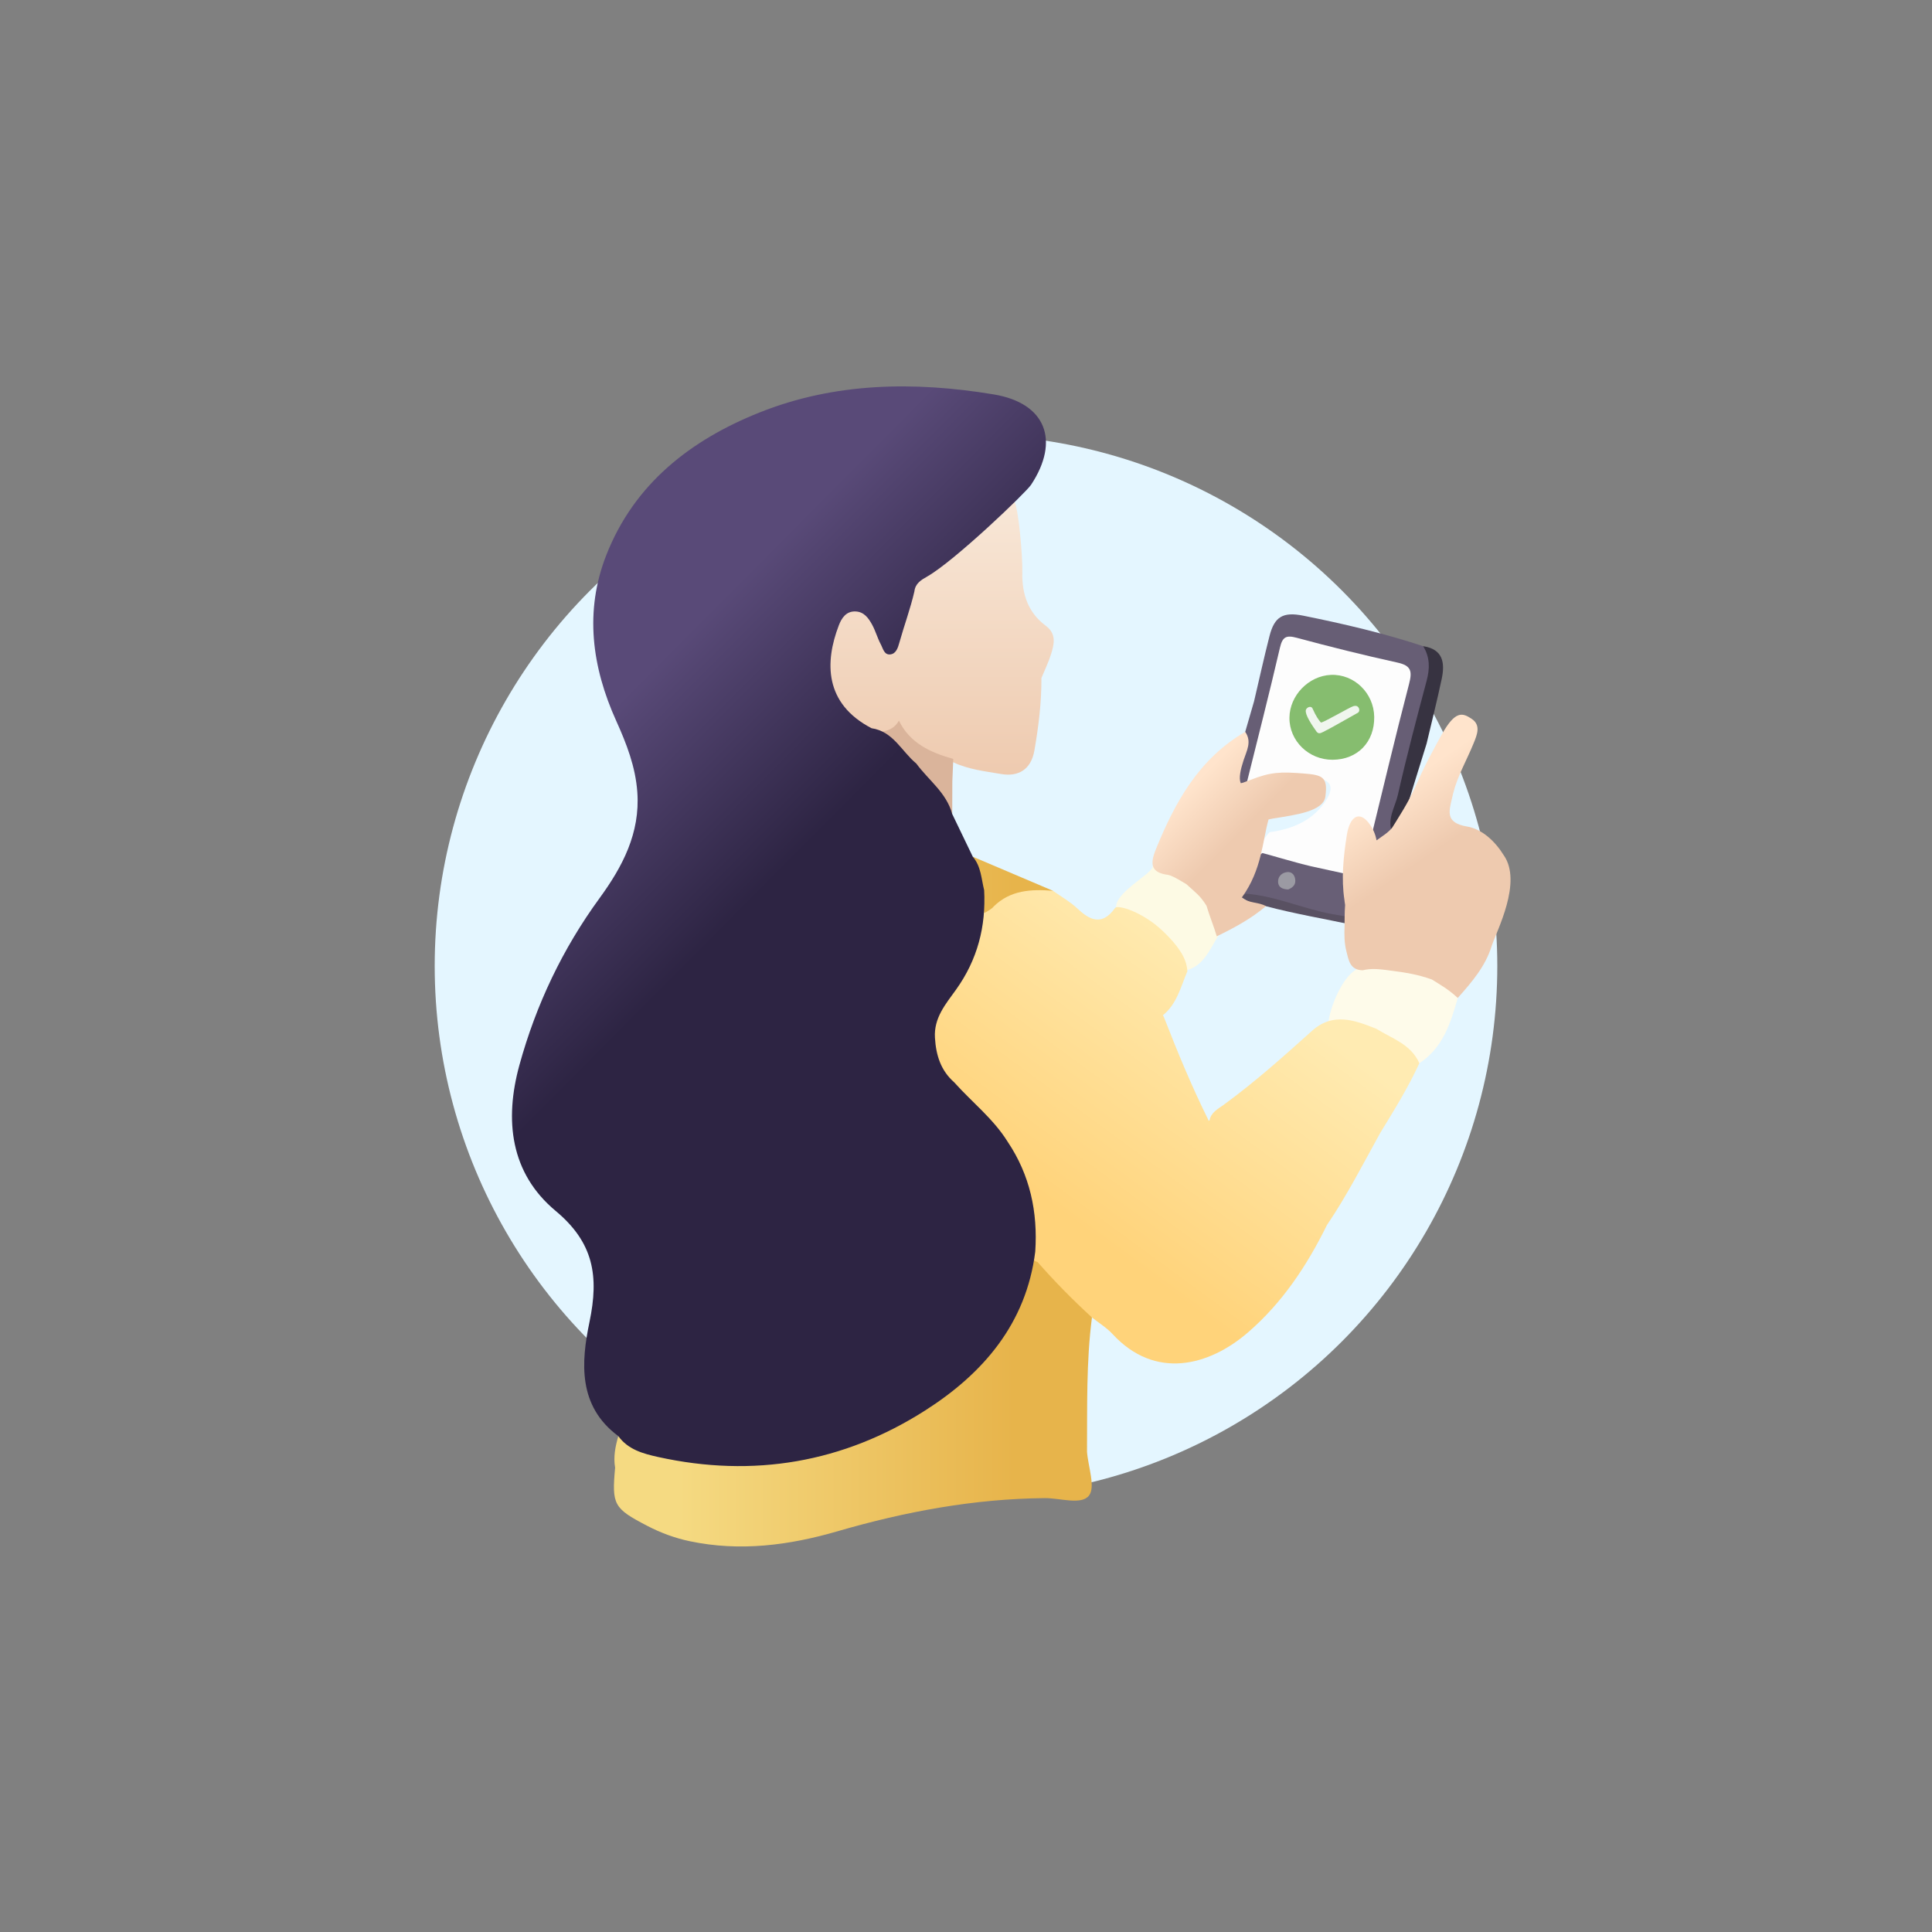 <?xml version="1.0" encoding="UTF-8"?>
<svg width="400px" height="400px" viewBox="0 0 400 400" version="1.1" xmlns="http://www.w3.org/2000/svg" xmlns:xlink="http://www.w3.org/1999/xlink">
    <rect x="0" y="0" width="400" height="400" fill="#808080" stroke="none"/>
    <!-- Generator: Sketch 64 (93537) - https://sketch.com -->
    <title>illustration-download</title>
    <desc>Created with Sketch.</desc>
    <defs>
        <linearGradient x1="13.721%" y1="80.426%" x2="83.135%" y2="80.426%" id="linearGradient-1">
            <stop stop-color="#F5DA82" offset="0%"></stop>
            <stop stop-color="#E7B44B" offset="100%"></stop>
        </linearGradient>
        <linearGradient x1="50%" y1="0%" x2="50%" y2="100%" id="linearGradient-2">
            <stop stop-color="#F8E7D7" offset="0%"></stop>
            <stop stop-color="#EECAAF" offset="100%"></stop>
        </linearGradient>
        <linearGradient x1="69.947%" y1="21.46%" x2="33.723%" y2="69.873%" id="linearGradient-3">
            <stop stop-color="#FFEBB2" offset="0%"></stop>
            <stop stop-color="#FFD37A" offset="100%"></stop>
        </linearGradient>
        <linearGradient x1="26.753%" y1="23.685%" x2="50%" y2="50%" id="linearGradient-4">
            <stop stop-color="#FFE4CC" offset="0%"></stop>
            <stop stop-color="#EECAAF" offset="100%"></stop>
        </linearGradient>
        <linearGradient x1="38.688%" y1="23.685%" x2="50%" y2="50%" id="linearGradient-5">
            <stop stop-color="#FFE4CC" offset="0%"></stop>
            <stop stop-color="#EECAAF" offset="100%"></stop>
        </linearGradient>
        <linearGradient x1="37.771%" y1="20.566%" x2="50%" y2="44.626%" id="linearGradient-6">
            <stop stop-color="#594A78" offset="0%"></stop>
            <stop stop-color="#2D2443" offset="100%"></stop>
        </linearGradient>
    </defs>
    <g id="illustration-download" stroke="none" stroke-width="1" fill="none" fill-rule="evenodd">
        <circle id="Oval" fill="#E4F6FF" cx="200" cy="200" r="110"></circle>
        <g id="Group-2">
            <rect id="Rectangle" x="0" y="0" width="400" height="400"></rect>
            <g id="Group" transform="translate(106, 80)">
                <path d="M163.856,47.475 C172.223,49.165 180.533,51.105 188.652,53.784 C190.489,55.2 191.353,56.978 190.751,59.324 C187.921,70.354 185.566,81.506 182.249,92.411 C180.452,93.199 179.42,95.187 177.345,95.539 C176.155,93.936 176.938,92.312 177.349,90.748 L177.392,90.581 C179.05,83.807 180.759,77.045 182.443,70.278 L184.117,63.508 C185.156,59.272 184.932,58.821 180.85,57.765 L180.642,57.712 C175.954,56.512 171.225,55.455 166.556,54.188 L164.809,53.702 C161.747,52.829 160.242,53.58 159.5,56.654 L159.453,56.853 C157.887,63.852 156.034,70.786 154.301,77.747 L154.125,78.455 C153.733,80.025 153.277,81.563 151.971,82.704 L150.32,83.372 C149.022,84.139 148.861,83.808 149.178,82.536 L149.21,82.41 C150.15,78.801 150.951,75.156 151.808,71.525 L153.641,65.192 C154.699,60.689 155.689,56.168 156.836,51.688 C157.858,47.689 159.61,46.617 163.856,47.475 Z" id="Path" fill="#675E75"></path>
                <path d="M179.059,133.741 C178.245,131.83 168.914,134.861 169.012,132 C169.11,129.139 172.347,120.178 176.634,120.178 C180.024,118.315 183.09,120.354 186.243,121.049 C187.605,121.349 188.87,122.089 190.179,122.629 C192.875,122.8 194.205,124.902 195.812,126.613 C194.337,131.812 192.749,136.943 187.859,140.131 C184.925,138.001 181.992,135.871 179.059,133.741 Z" id="Fill-3" fill="#FEFBEA"></path>
                <path d="M125.107,108.19 C124.454,104.923 132.534,100.928 132.613,99.49 C132.707,97.8 137.049,101.592 137.616,101.814 C141.137,102.209 142.416,105.372 144.581,107.448 C145.551,109.415 146.487,111.393 146.281,113.684 C144.414,116.581 143.228,120.142 139.238,120.998 C138.987,117.687 125.626,110.787 125.107,108.19 Z" id="Fill-5" fill="#FDFAE4"></path>
                <path d="M107.436,179.151 C107.91,179.713 108.383,180.275 108.857,180.837 C112.854,184.571 117.432,187.759 120.078,192.765 C118.875,202.01 119.115,211.308 119.055,220.594 C119.298,223.719 120.866,227.927 119.433,229.68 C117.826,231.646 113.47,230.141 110.315,230.169 C95.651,230.299 81.404,232.965 67.381,237.038 C57.34,239.955 47.211,241.273 36.828,239.097 C33.699,238.441 30.747,237.339 27.926,235.867 C21.053,232.281 20.654,231.539 21.353,223.867 C20.963,221.625 21.401,219.467 22.019,217.327 C48.809,229.458 84.756,219.348 101.525,195.055 C104.867,190.213 106.258,184.746 107.436,179.151 Z M95.414,97.377 C100.946,99.729 106.477,102.08 112.008,104.43 C108.029,105.661 103.533,105.273 100.106,108.23 C99.343,108.875 98.645,109.753 97.485,108.953 C96.981,107.436 97.808,105.766 96.958,104.286 C95.938,102.096 95.876,99.691 95.414,97.377 Z" id="Combined-Shape" fill="url(#linearGradient-1)"></path>
                <path d="M182.249,92.411 C181.099,89.585 182.836,87.123 183.412,84.579 C185.206,76.649 187.282,68.781 189.376,60.923 C190.054,58.38 190.057,56.047 188.651,53.784 C192.802,54.412 193.186,57.27 192.49,60.56 C191.54,65.05 190.412,69.501 189.359,73.971 C187.79,79.053 186.171,84.121 184.682,89.226 C184.261,90.67 183.981,92.047 182.249,92.411" id="Fill-9" fill="#373341"></path>
                <path d="M74.509,71.656 C74.784,71.73 75.057,71.793 75.327,71.844 C75.06,71.776 74.788,71.713 74.509,71.656 Z" id="Fill-13" fill="#E0B494"></path>
                <path d="M105.66,38.49 C105.735,35.212 104.899,25.158 103.926,23.579 C97.86,29.038 91.521,34.101 84.446,38.079 C83.216,38.77 82.167,39.47 82.547,41.181 C80.87,45.626 80.368,50.505 78.071,55.125 C76.864,51.907 76.162,48.9 74.323,46.49 C72.563,44.184 70.449,43.536 68.242,45.842 C61.179,53.225 64.942,68.924 74.508,72.116 C76.686,72.001 78.865,71.891 80.11,69.555 C82.408,74.465 86.682,76.448 91.365,77.825 C94.503,79.307 97.912,79.68 101.243,80.247 C104.838,80.858 107.468,79.363 108.164,75.359 C109.024,70.41 109.643,65.423 109.615,60.373 C110.287,58.74 111.072,57.144 111.602,55.461 C112.266,53.348 112.759,51.223 110.521,49.562 C106.892,46.868 105.556,43.05 105.66,38.49 Z" id="Fill-15" fill="url(#linearGradient-2)"></path>
                <path d="M74.509,71.656 C74.509,71.656 74.509,71.656 74.509,71.656 C74.509,71.656 74.509,71.656 74.509,71.656" id="Fill-17" fill="#E7C6AE"></path>
                <path d="M91.365,77.129 L91.365,77.129 C86.682,75.809 82.408,73.908 80.11,69.201 C78.865,71.441 76.686,71.545 74.509,71.656 C74.509,71.656 74.509,71.656 74.509,71.657 C74.788,71.713 75.061,71.776 75.327,71.845 C77.125,72.313 78.618,73.123 79.587,75.086 C80.293,76.517 81.817,77.545 82.974,78.753 C85.698,82.009 88.423,85.264 91.148,88.519 C91.156,86.279 91.163,84.038 91.171,81.798 C91.17,81.798 91.17,81.798 91.17,81.798 L91.17,81.798 L91.365,77.129 Z" id="Fill-19" fill="#DAB49B"></path>
                <path d="M146.13,162.648 C146.182,162.683 146.234,162.705 146.286,162.737 C146.027,163.651 145.814,164.567 145.629,165.484 C145.543,164.274 145.425,163.068 145.279,161.873 C145.246,161.599 145.233,161.31 145.23,161.014 C145.458,161.571 145.747,162.118 146.13,162.648" id="Fill-23" fill="#FCDB8B"></path>
                <path d="M145.247,178.503 C145.197,178.096 145.023,177.798 144.716,177.604 C144.719,177.602 144.722,177.598 144.726,177.595 C144.872,177.042 144.993,176.486 145.106,175.93 C145.206,176.931 145.34,177.934 145.525,178.94 C145.431,179.065 145.361,179.198 145.298,179.352 C145.214,179.074 145.282,178.786 145.247,178.503" id="Fill-25" fill="#FCDB8B"></path>
                <path d="M178.973,133.009 C174.462,131.203 169.957,129.538 165.628,133.431 C159.73,138.736 153.817,144.02 147.396,148.707 C146.207,149.576 144.694,150.309 144.434,151.969 C144.352,151.969 144.277,151.992 144.211,152.043 C144.195,151.979 144.184,151.915 144.163,151.85 C140.722,144.904 137.761,137.752 134.957,130.531 C134.893,130.421 134.826,130.315 134.763,130.206 C137.66,127.865 138.474,124.305 139.836,121.07 C139.684,119.159 139.023,116.891 134.837,112.847 C130.651,108.802 125.392,107.226 124.848,108.002 C122.02,112.03 119.292,110.185 117.054,108.088 C115.55,106.678 113.702,105.637 112.008,104.43 C107.515,104.073 103.168,104.26 99.692,107.716 C99.588,107.965 98.308,108.832 97.728,109.025 C97.535,107.436 98.241,105.699 96.958,104.286 C96.936,112.635 94.576,120.088 89.403,126.822 C84.459,133.258 85.364,139.586 91.293,145.149 C94.714,148.813 98.134,152.476 101.554,156.139 C105.768,163.233 108.016,170.831 107.436,179.151 C107.813,179.906 107.594,181.045 108.796,181.268 C112.344,185.308 116.107,189.138 120.078,192.765 C121.512,193.905 123.124,194.881 124.353,196.213 C133.159,205.748 144.295,202.821 152.33,195.905 C159.463,189.765 164.586,182.049 168.72,173.65 L168.72,173.649 C172.868,167.535 176.216,160.957 179.792,154.509 C182.666,149.821 185.559,145.142 187.859,140.131 C186.14,136.206 182.218,135.025 178.973,133.009 Z" id="Fill-27" fill="url(#linearGradient-3)"></path>
                <path d="M151.971,82.704 C154.329,73.189 156.771,63.696 158.985,54.148 C159.516,51.856 160.265,51.451 162.488,52.05 C169.391,53.912 176.337,55.644 183.32,57.178 C186.177,57.806 186.42,58.963 185.733,61.596 C182.794,72.872 180.117,84.217 177.345,95.538 C175.627,97.092 176.822,100.637 173.532,101.113 C171.87,102.395 170.221,101.313 168.577,101.064 C167.791,100.946 167.027,100.693 166.253,100.502 C157.672,98.378 157.673,98.378 152.643,105.171 C152.217,105.616 151.724,105.952 151.129,106.123 C150.698,106.163 150.349,106.011 150.082,105.672 C149.633,104.545 150.106,103.552 150.761,102.752 C153.348,99.587 154.049,95.337 156.833,92.298 C161.686,91.636 165.94,89.861 168.651,85.53 C170.302,82.892 169.447,81.304 166.336,81.124 C161.467,80.842 156.639,81.089 151.971,82.704" id="Fill-31" fill="#FDFDFD"></path>
                <path d="M155.382,96.617 C155.457,96.579 162.489,98.686 165.429,99.347 C168.125,99.953 170.829,100.525 173.53,101.112 C175.449,104.069 172.917,106.929 173.342,109.853 C173.136,110.021 172.895,110.296 172.688,110.262 C165.606,109.126 157.448,108.164 150.712,105.657 C152.427,100.362 153.984,97.349 155.382,96.617 Z" id="Fill-33" fill="#685F76"></path>
                <path d="M169.869,109.27 C171.024,109.48 172.185,109.659 173.342,109.853 C173.376,110.355 173.409,110.856 173.442,111.358 C169.188,110.44 161.785,109.141 156.101,107.616 C155.316,107.405 154.406,107.457 153.706,107.227 C152.59,106.859 151.512,106.043 150.712,105.657 C150.967,105.396 151.647,105.284 151.902,105.022 C158.113,105.5 163.805,108.168 169.869,109.27 Z" id="Fill-35" fill="#595162"></path>
                <path d="M152.773,81.521 C152.131,81.695 151.561,82.061 150.88,82.149 C150.448,81.113 150.825,79.384 151.469,77.398 C152.113,75.413 153.228,73.574 151.808,71.525 C142.247,77.061 137.289,86.038 133.3,95.859 C132.005,99.048 132.364,100.701 135.915,101.146 C137.031,101.398 139.237,102.863 139.626,103.057 C141.634,104.908 142.388,105.312 143.783,107.501 C144.392,109.554 145.311,111.795 145.92,113.848 C149.561,112.085 152.962,110.25 156.101,107.616 C154.561,106.695 152.541,107.094 151.136,105.807 C150.907,105.781 150.678,105.773 150.448,105.781 C150.447,105.781 151.136,105.781 151.136,105.781 C155.28,100.032 155.372,94.131 156.64,89.655 C156.943,89.591 157.243,89.527 157.548,89.469 C162.311,88.707 167.98,87.981 168.403,84.928 C168.978,80.773 167.734,80.437 163.751,80.131 C159.236,79.784 157.107,79.785 152.773,81.521 Z" id="Fill-37" fill="url(#linearGradient-4)"></path>
                <path d="M192.459,72.148 C195.327,66.994 196.815,67.586 198.688,68.825 C200.664,70.131 199.805,72.138 199.11,73.859 C197.704,77.339 195.775,80.604 194.852,84.285 L194.396,86.252 C193.891,88.493 193.758,90.366 197.479,91.074 L197.707,91.115 C200.856,91.651 203.522,94.147 205.343,97.08 C209.231,102.646 203.865,112.749 202.863,115.776 L202.828,115.886 C201.528,120.045 198.84,123.215 195.812,126.613 C193.815,124.767 192.309,123.96 190.447,122.789 C187.472,121.742 185.244,121.401 182.772,121.068 L180.903,120.817 C179.311,120.614 177.736,120.494 176.13,120.883 C173.472,120.852 173.215,118.751 172.742,116.891 C172.327,115.251 172.311,113.566 172.375,111.885 C172.372,111.24 172.38,110.594 172.393,109.95 C172.392,109.131 172.426,108.249 172.491,107.35 C172.44,107.011 172.376,106.678 172.351,106.328 C171.669,101.899 172.141,97.394 172.84,92.928 C173.457,88.988 175.391,87.878 177.345,90.333 C178.268,91.493 178.754,92.686 179.002,93.985 C180.232,93.082 181.384,92.426 182.246,91.35 L183.045,90.075 C185.223,86.582 186.341,84.607 188.116,80.498 L188.383,79.928 C189.355,77.879 190.713,75.285 192.459,72.148 Z" id="Path" fill="url(#linearGradient-5)"></path>
                <path d="M178.517,68.417 C178.596,73.63 175.07,77.271 169.913,77.302 C164.956,77.332 160.914,73.392 160.965,68.58 C161.014,63.975 164.946,59.921 169.554,59.728 C174.36,59.526 178.442,63.484 178.517,68.417" id="Fill-39" fill="#86BD6F"></path>
                <path d="M160.735,104.157 C159.508,104.115 158.667,103.7 158.616,102.636 C158.558,101.441 159.408,100.665 160.506,100.556 C161.568,100.449 162.14,101.297 162.18,102.297 C162.224,103.366 161.43,103.842 160.735,104.157" id="Fill-41" fill="#9B9AA3"></path>
                <path d="M166.616,71.528 C164.766,68.966 164.045,67.392 164.451,66.805 C164.814,66.281 165.518,66.173 165.738,66.673 C166.453,68.295 167.074,69.153 167.468,69.58 C167.68,69.811 173.446,66.418 174.194,66.206 C174.47,66.128 174.956,66.028 175.255,66.472 C175.555,66.915 175.423,67.41 175.119,67.577 C172.522,69.008 170.311,70.338 167.98,71.528 C167.628,71.716 167.355,71.81 167.161,71.81 C166.968,71.81 166.786,71.716 166.616,71.528 Z" id="Fill-43" fill="#F0F6EE"></path>
                <path d="M16.048,193.7 C18.024,184.225 16.945,177.293 9.03,170.696 C-0.33,162.893 -1.611,151.932 1.553,140.46 C4.999,127.972 10.471,116.457 18.122,105.967 C22.876,99.448 26.56,92.492 25.95,84.004 C25.574,78.754 23.727,73.994 21.588,69.264 C16.542,58.102 14.972,46.554 19.528,34.927 C25.317,20.15 36.997,11.112 51.175,5.431 C66.833,-0.843 83.316,-1.064 99.726,1.656 C110.558,3.452 113.495,11.231 107.478,20.361 C106.39,22.012 91.605,36.147 86.008,39.336 C84.714,40.073 83.502,40.785 83.317,42.44 C82.482,46.053 81.189,49.529 80.19,53.093 C79.904,54.111 79.532,55.328 78.369,55.484 C77.051,55.66 76.827,54.275 76.356,53.396 C75.671,52.115 75.294,50.688 74.603,49.406 C73.829,47.972 72.88,46.632 71.066,46.592 C69.17,46.548 68.244,47.968 67.668,49.472 C64.76,57.056 64.628,65.656 74.445,70.771 C78.948,71.426 80.677,75.588 83.719,78.092 C86.238,81.534 89.962,84.122 91.14,88.519 C92.562,91.472 93.985,94.425 95.408,97.378 C97.125,99.366 97.166,101.921 97.756,104.292 C98.164,111.822 96.368,118.713 91.936,124.897 C89.791,127.888 87.316,130.735 87.571,134.862 C87.792,138.458 88.768,141.63 91.546,144.072 C95.22,148.181 99.652,151.614 102.616,156.371 C107.252,163.278 108.886,170.937 108.336,179.146 C106.463,194.064 97.52,204.383 85.552,212.018 C68.622,222.818 49.998,226.01 30.272,221.659 C27.195,220.979 24.044,220.14 22.012,217.326 C13.6,211.099 14.32,201.994 16.048,193.7 Z" id="Fill-45" fill="url(#linearGradient-6)"></path>
            </g>
        </g>
    </g>
</svg>